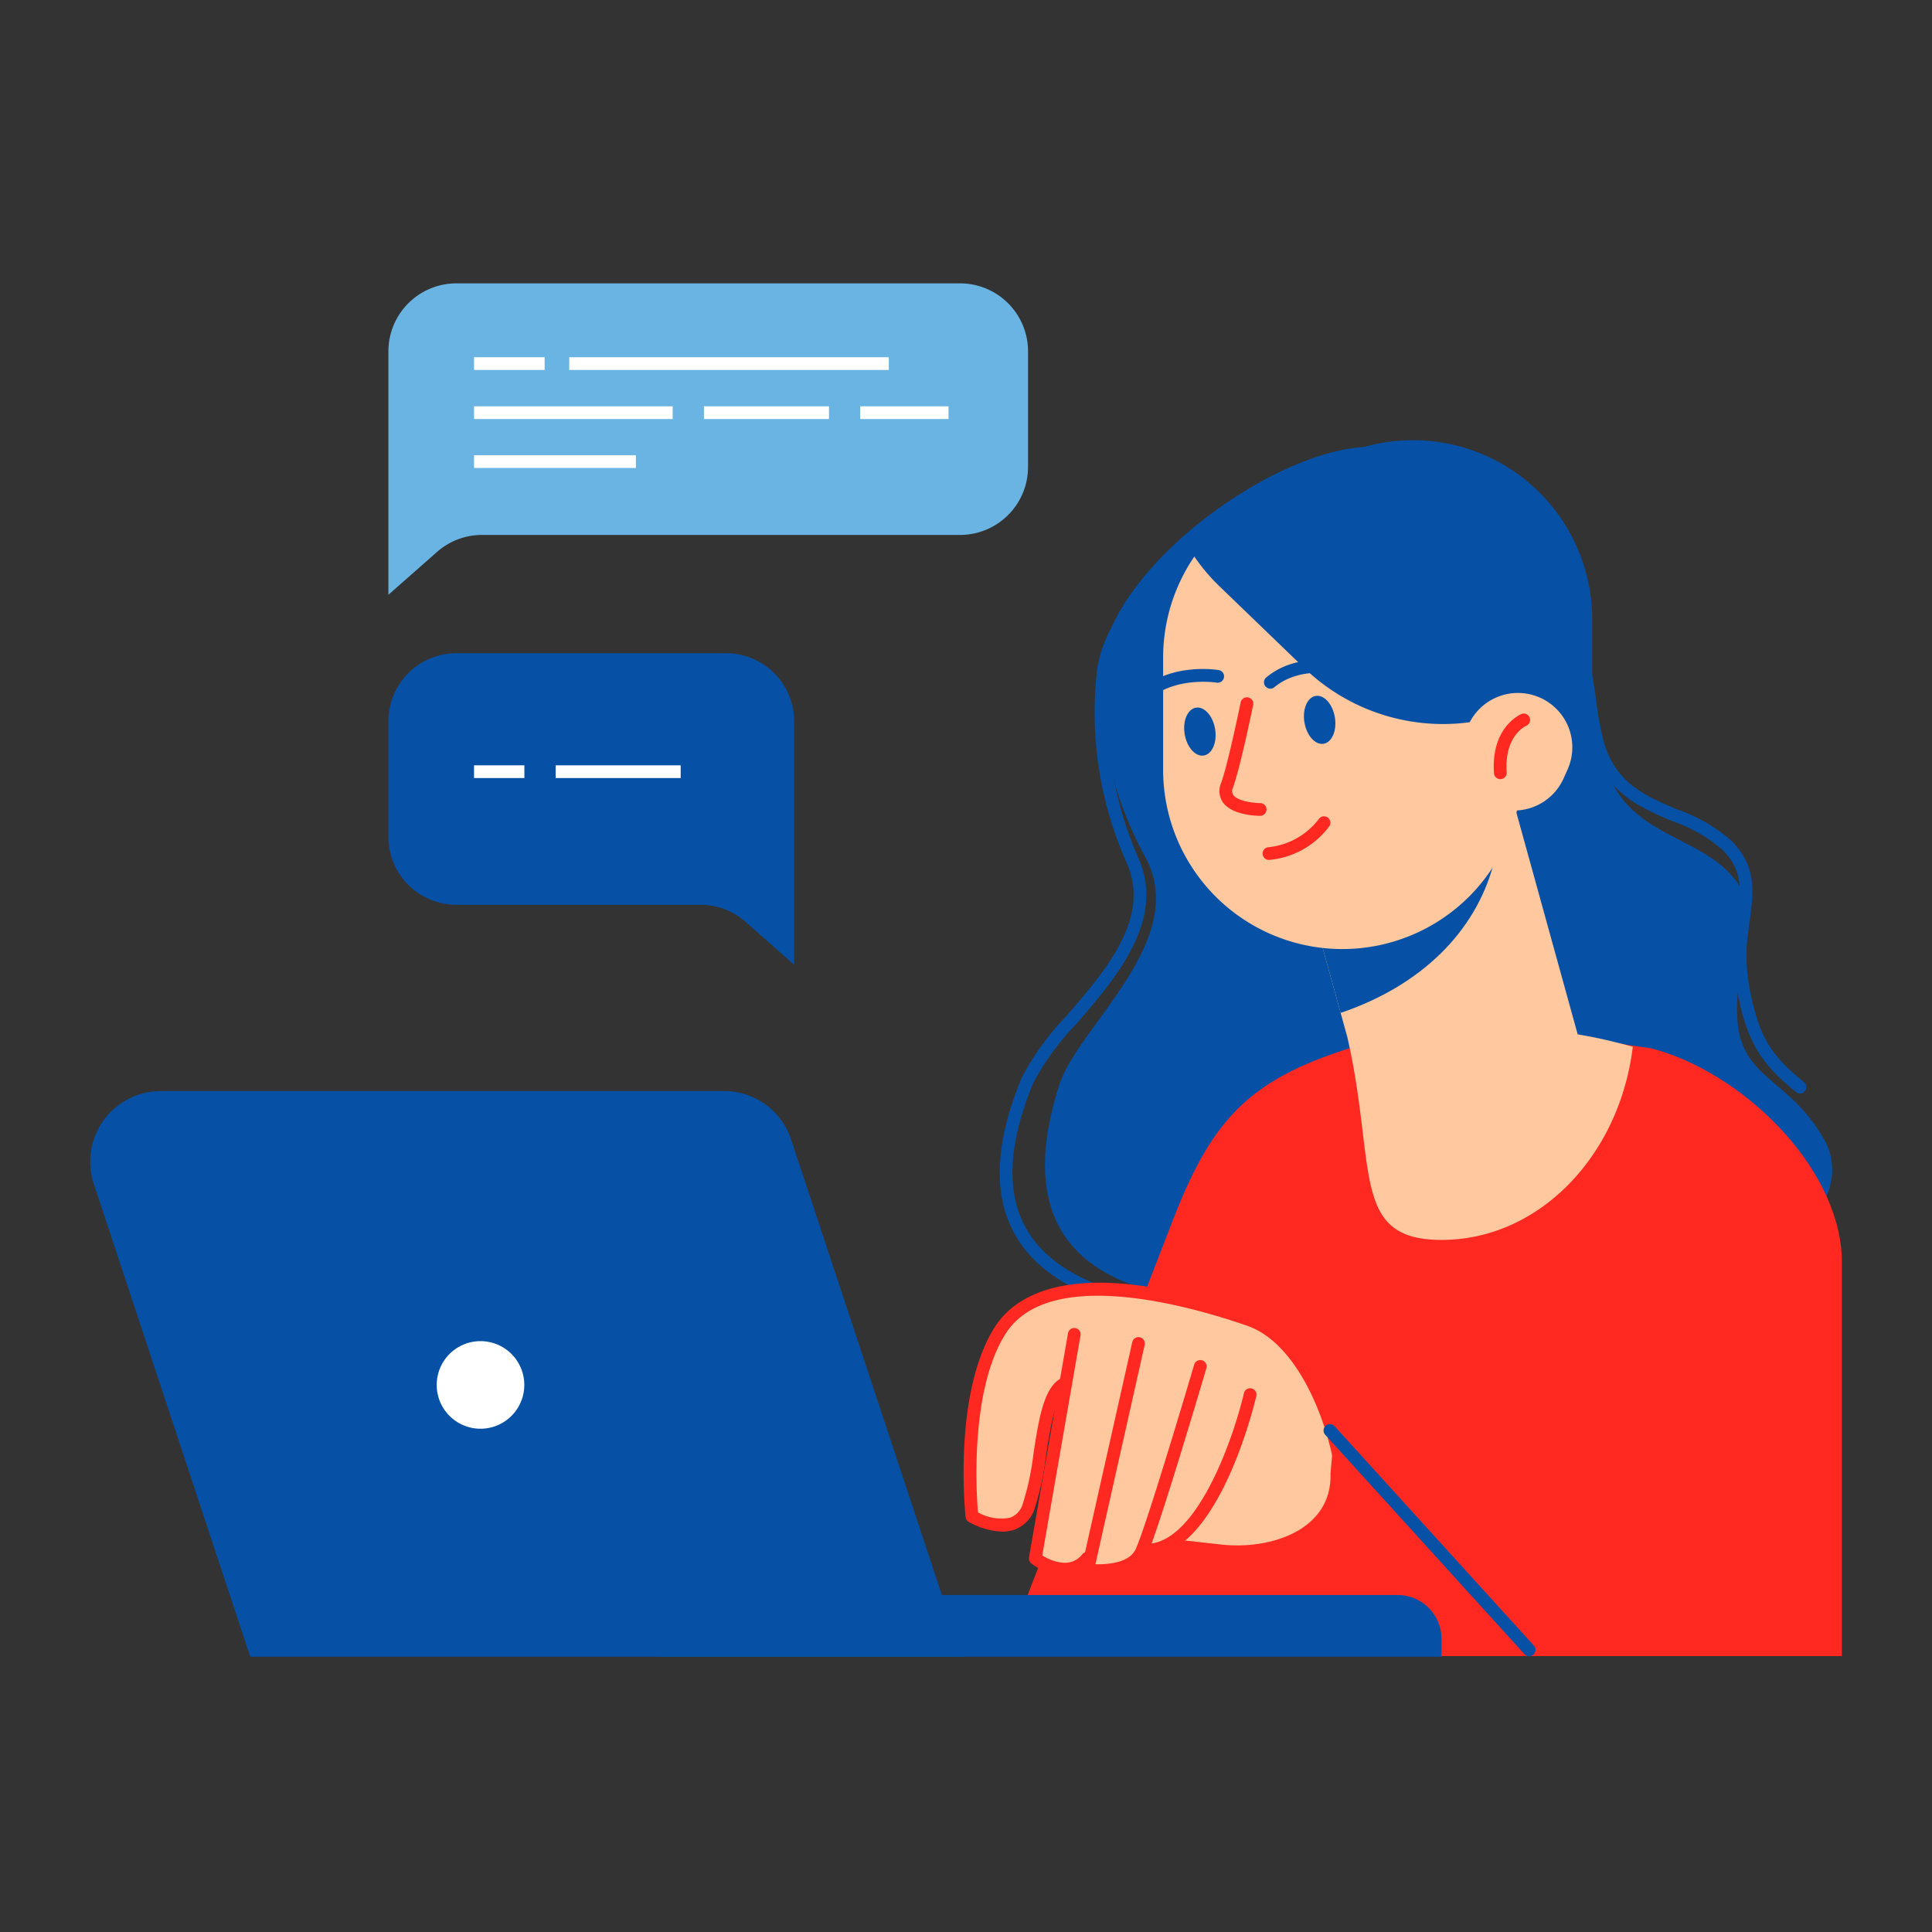 <svg xmlns="http://www.w3.org/2000/svg" xmlns:xlink="http://www.w3.org/1999/xlink" width="150" height="150" viewBox="0 0 150 150">
  <rect x="0" y="0" width="150" height="150" fill="#333333" stroke="none"/>
  <defs>
    <clipPath id="clip-path">
      <rect id="長方形_2664" data-name="長方形 2664" width="136" height="106.629" fill="none"/>
    </clipPath>
  </defs>
  <g id="グループ_5907" data-name="グループ 5907" transform="translate(-380 -2820)">
    <g id="グループ_5617" data-name="グループ 5617" transform="translate(387 2842)">
      <g id="グループ_5616" data-name="グループ 5616" clip-path="url(#clip-path)">
        <path id="パス_5237" data-name="パス 5237" d="M163.04,94.924c-8.987,0-15.044-1.829-18.022-5.446-2.638-3.206-2.749-7.753-.33-13.516a20.977,20.977,0,0,1,3.463-4.761c3.1-3.587,6.607-7.654,4.614-11.96a28.649,28.649,0,0,1-2.287-14.558c.3-3.582,3.4-7.666,8.483-11.179,4.726-3.263,10.077-5.225,13.953-5.153a.494.494,0,1,1-.021.988c-3.636-.084-8.877,1.875-13.371,4.979-4.772,3.295-7.786,7.211-8.063,10.475a28.2,28.2,0,0,0,2.2,14.035c2.261,4.883-1.634,9.394-4.763,13.019a20.515,20.515,0,0,0-3.3,4.5c-2.266,5.4-2.205,9.6.182,12.505,7.224,8.777,33.253,3.515,33.515,3.46a.494.494,0,0,1,.2.968,94.238,94.238,0,0,1-14.271,1.612c-.746.023-1.476.034-2.185.034" transform="translate(-72.334 -14.345)" fill="#0651a5"/>
        <path id="パス_5238" data-name="パス 5238" d="M157.8,56.911a28.447,28.447,0,0,1-3.444-14.042c0-7.557,12.707-17.211,20.515-17.7a13.915,13.915,0,0,1,17.684,13.4v4.261c.382,2.314.6,4.379.8,5.818.912,6.616,7.073,6.388,10.038,9.81s0,6.388.456,11.407c.4,4.414,4.154,4.419,6.76,9.166,1.834,3.264-.8,8.242-6.388,7.726-7.37,1.588-17.483,1.589-17.483,1.589S142.527,101.462,151.2,74.65c1.456-4.5,10.269-11.293,6.6-17.739" transform="translate(-75.938 -12.471)" fill="#0651a5"/>
        <path id="パス_5239" data-name="パス 5239" d="M232.466,76.459a.491.491,0,0,1-.313-.112c-2.672-2.186-3.912-3.85-4.679-8.5a15.652,15.652,0,0,1,.1-4.918c.3-2.186.517-3.765-1.159-5.416a11.812,11.812,0,0,0-3.824-2.185c-2.612-1.1-5.573-2.349-6.467-6.529-.087-.405-.179-.864-.281-1.366-.226-1.121-.506-2.515-.864-3.991a.493.493,0,0,1-.012-.081l-.285-3.973a12.339,12.339,0,0,0-4.344-8.558,12.719,12.719,0,0,0-9.228-3.016,12.927,12.927,0,0,0-3.4.714.494.494,0,1,1-.33-.931,13.9,13.9,0,0,1,3.66-.768,13.687,13.687,0,0,1,9.94,3.249,13.322,13.322,0,0,1,4.687,9.239l.282,3.932c.358,1.48.638,2.87.863,3.989.1.5.192.953.278,1.355.786,3.676,3.263,4.72,5.885,5.826a12.718,12.718,0,0,1,4.134,2.39c2.029,2,1.745,4.066,1.444,6.254a14.845,14.845,0,0,0-.109,4.622c.752,4.553,1.9,5.9,4.331,7.894a.494.494,0,0,1-.314.876" transform="translate(-99.71 -13.558)" fill="#0651a5"/>
        <path id="パス_5240" data-name="パス 5240" d="M143.832,165.137l13.022-33.612c3.162-8.16,6.212-11.065,14.532-13.571l9.184-1.693,13.449,1.968c6.866,1.8,14.435,8.96,14.76,16.184v30.993H143.832Z" transform="translate(-72.779 -58.828)" fill="#ff2921"/>
        <path id="パス_5241" data-name="パス 5241" d="M211.648,99.7,206.7,81.8l-16.67,4.607,3.735,13.513c2.3,10.115.211,15.739,7.313,15.739,7.565,0,13.818-6.518,14.85-14.992a40.265,40.265,0,0,0-4.281-.969" transform="translate(-96.157 -41.393)" fill="#ffc89e"/>
        <path id="パス_5242" data-name="パス 5242" d="M193.244,99.755l-3.212-11.622,10.589-2.926,4.48,3.04c-1.4,5.179-5.548,9.367-11.857,11.509" transform="translate(-96.157 -43.114)" fill="#0651a5"/>
        <path id="パス_5243" data-name="パス 5243" d="M182.552,67.192h0a13.917,13.917,0,0,0,13.917-13.917v-8.71a13.917,13.917,0,0,0-27.834,0v8.71a13.917,13.917,0,0,0,13.917,13.917" transform="translate(-85.33 -15.508)" fill="#ffc89e"/>
        <path id="パス_5244" data-name="パス 5244" d="M185.826,28.883h0a14.833,14.833,0,0,1,15.1,14.554v3a15.526,15.526,0,0,1-18.966-1.874l-6.681-6.441a14.669,14.669,0,0,1-2.128-2.582,15.224,15.224,0,0,1,12.678-6.657" transform="translate(-87.613 -14.615)" fill="#0651a5"/>
        <path id="パス_5245" data-name="パス 5245" d="M217.728,73.2h0a4.22,4.22,0,0,0,5.577-2.128l.28-.625A4.221,4.221,0,1,0,215.88,67l-.28.625a4.22,4.22,0,0,0,2.128,5.577" transform="translate(-108.907 -32.639)" fill="#ffc89e"/>
        <path id="パス_5246" data-name="パス 5246" d="M171.98,68.73c.169,1.026.836,1.77,1.488,1.662s1.044-1.027.875-2.052-.836-1.77-1.488-1.662-1.045,1.027-.875,2.052" transform="translate(-87.002 -33.734)" fill="#0651a5"/>
        <path id="パス_5247" data-name="パス 5247" d="M164.31,63.566a.494.494,0,0,1-.373-.818c2.362-2.725,6.407-2.083,6.577-2.055a.494.494,0,0,1-.163.975c-.037-.006-3.672-.576-5.668,1.727a.494.494,0,0,1-.373.17" transform="translate(-82.891 -30.668)" fill="#0651a5"/>
        <path id="パス_5248" data-name="パス 5248" d="M190.8,66.883c.169,1.026.836,1.77,1.488,1.662s1.044-1.027.875-2.052-.836-1.769-1.488-1.662-1.045,1.027-.875,2.052" transform="translate(-96.524 -32.8)" fill="#0651a5"/>
        <path id="パス_5249" data-name="パス 5249" d="M184.98,61.412a.494.494,0,0,1-.315-.875c2.78-2.3,6.662-1,6.826-.94a.494.494,0,0,1-.322.935c-.035-.012-3.526-1.173-5.874.767a.49.49,0,0,1-.314.114" transform="translate(-93.35 -29.945)" fill="#0651a5"/>
        <path id="パス_5250" data-name="パス 5250" d="M180.649,74.262c-.221,0-2.178-.03-2.894-1.052a1.556,1.556,0,0,1-.137-1.493c.533-1.466,1.511-6.214,1.52-6.262a.494.494,0,1,1,.968.2c-.041.2-1,4.867-1.56,6.4a.589.589,0,0,0,.017.588c.331.474,1.548.63,2.086.631a.494.494,0,0,1,0,.988" transform="translate(-89.812 -32.921)" fill="#ff2921"/>
        <path id="パス_5251" data-name="パス 5251" d="M184.76,87.15a.494.494,0,0,1-.031-.987,5.622,5.622,0,0,0,3.9-2.185.494.494,0,0,1,.812.564,6.529,6.529,0,0,1-4.653,2.607h-.031" transform="translate(-93.239 -42.386)" fill="#ff2921"/>
        <path id="パス_5252" data-name="パス 5252" d="M221.108,72.7a.493.493,0,0,1-.492-.459c-.25-3.564,2.03-4.557,2.128-4.6a.494.494,0,0,1,.384.91c-.078.034-1.724.8-1.526,3.618a.493.493,0,0,1-.458.527h-.035" transform="translate(-111.623 -34.206)" fill="#ff2921"/>
        <path id="パス_5253" data-name="パス 5253" d="M168.892,183.773l6.462-13.142,6.571,6.242-.164,1.862c.146,4.442-4.728,5.938-8.45,5.526Z" transform="translate(-85.46 -86.34)" fill="#ffc89e"/>
        <path id="パス_5254" data-name="パス 5254" d="M159.969,167.055l6.411,4.681s.012-8.881-6.307-11.329-16.6-4.247-19.342.832-2.19,14.436-2.19,14.436,3.644,2.143,4.333-.955c3.869-17.4,2.125-3.407,2.125-3.407l-1.555,7.557a9.542,9.542,0,0,0,4.6.622c2.162-.391,8.735.083,11.928-12.436" transform="translate(-70.079 -79.943)" fill="#ffc89e"/>
        <path id="パス_5255" data-name="パス 5255" d="M166.875,170.868c-.768-3.5-2.982-9.037-6.91-10.4-6.68-2.315-16.152-4.21-19.341.832s-2.19,14.436-2.19,14.436,3.333,1.974,4.391-.756.925-8.375,2.665-9.475Z" transform="translate(-69.973 -80.006)" fill="#ffc89e"/>
        <path id="パス_5256" data-name="パス 5256" d="M140.263,176.389a5.788,5.788,0,0,1-2.592-.757.493.493,0,0,1-.239-.373c-.042-.39-.982-9.624,2.264-14.752,1.537-2.431,6.172-5.8,19.92-1.034,3.89,1.347,6.326,6.638,7.23,10.759a.494.494,0,1,1-.965.212c-.85-3.872-3.085-8.824-6.589-10.038-4.528-1.569-15.421-4.65-18.762.629-2.77,4.379-2.267,12.328-2.139,13.861a3.647,3.647,0,0,0,2.5.41,1.615,1.615,0,0,0,.966-1.033,21.327,21.327,0,0,0,.847-3.967c.392-2.549.762-4.956,2.016-5.748a.494.494,0,1,1,.528.835c-.873.552-1.242,2.948-1.567,5.062a21.848,21.848,0,0,1-.9,4.174,2.576,2.576,0,0,1-1.566,1.61,2.884,2.884,0,0,1-.944.149" transform="translate(-69.461 -79.475)" fill="#ff2921"/>
        <path id="パス_5257" data-name="パス 5257" d="M151.567,165.211,148.543,182.6s2.525,1.865,4.025-.01Z" transform="translate(-75.163 -83.597)" fill="#ffc89e"/>
        <path id="パス_5258" data-name="パス 5258" d="M150.342,183.411a4.688,4.688,0,0,1-2.6-.92.5.5,0,0,1-.193-.482l3.024-17.387a.494.494,0,1,1,.973.169l-2.968,17.068c.6.365,2.14,1.111,3.1-.084a.494.494,0,0,1,.772.617,2.592,2.592,0,0,1-2.106,1.019" transform="translate(-74.657 -83.092)" fill="#ff2921"/>
        <path id="パス_5259" data-name="パス 5259" d="M160.714,166.634l-3.948,17.575s3.3.46,4.171-1.386,4.573-14.4,4.573-14.4Z" transform="translate(-79.324 -84.317)" fill="#ffc89e"/>
        <path id="パス_5260" data-name="パス 5260" d="M157.138,184.25a7.391,7.391,0,0,1-.947-.056.493.493,0,0,1-.414-.6l3.948-17.575a.494.494,0,1,1,.964.216l-3.823,17.022c1.012.035,2.635-.126,3.118-1.152.844-1.791,4.509-14.2,4.546-14.329a.494.494,0,1,1,.947.28c-.152.514-3.724,12.611-4.6,14.47-.7,1.48-2.582,1.722-3.739,1.722" transform="translate(-78.818 -83.812)" fill="#ff2921"/>
        <path id="パス_5261" data-name="パス 5261" d="M165.228,186.736q-.142,0-.286-.01a.494.494,0,0,1-.457-.529.5.5,0,0,1,.528-.457c4.087.3,7.013-8.334,7.791-11.685a.494.494,0,1,1,.962.224c-.12.517-2.958,12.457-8.539,12.457" transform="translate(-83.229 -87.878)" fill="#ff2921"/>
        <path id="パス_5262" data-name="パス 5262" d="M89.315,210.939h60.8v-1.386a3.409,3.409,0,0,0-3.409-3.409H89.315Z" transform="translate(-45.194 -104.309)" fill="#0651a5"/>
        <path id="パス_5263" data-name="パス 5263" d="M67.712,170.861H12.43L.282,134.143a5.481,5.481,0,0,1,5.2-7.2H49.222a5.481,5.481,0,0,1,5.2,3.76Z" transform="translate(0 -64.232)" fill="#0651a5"/>
        <path id="パス_5264" data-name="パス 5264" d="M61.253,169.141a3.893,3.893,0,1,1-3.894-3.894,3.894,3.894,0,0,1,3.894,3.894" transform="translate(-27.054 -83.615)" fill="#fff"/>
        <path id="パス_5265" data-name="パス 5265" d="M56.854,173.023a4.387,4.387,0,1,1,4.388-4.388,4.393,4.393,0,0,1-4.388,4.388m0-7.787a3.4,3.4,0,1,0,3.4,3.4,3.4,3.4,0,0,0-3.4-3.4" transform="translate(-26.548 -83.11)" fill="#0651a5"/>
        <path id="パス_5266" data-name="パス 5266" d="M209.806,197.309a.492.492,0,0,1-.366-.162L193.959,180.1a.494.494,0,0,1,.731-.664l15.482,17.045a.494.494,0,0,1-.366.826" transform="translate(-98.079 -90.714)" fill="#0651a5"/>
        <path id="パス_5267" data-name="パス 5267" d="M46.872,24.178V5.28A5.281,5.281,0,0,1,52.153,0h39.1a5.281,5.281,0,0,1,5.281,5.28v8.971a5.281,5.281,0,0,1-5.281,5.281H54.141a5.281,5.281,0,0,0-3.491,1.318Z" transform="translate(-23.717)" fill="#69b4e3"/>
        <path id="パス_5268" data-name="パス 5268" d="M78.373,82.313v-18.9a5.281,5.281,0,0,0-5.281-5.28H52.153a5.281,5.281,0,0,0-5.281,5.28v8.971a5.281,5.281,0,0,0,5.281,5.281H71.1A5.28,5.28,0,0,1,74.6,78.986Z" transform="translate(-23.717 -29.416)" fill="#0651a5"/>
        <rect id="長方形_2656" data-name="長方形 2656" width="5.481" height="0.988" transform="translate(29.804 5.735)" fill="#fff"/>
        <rect id="長方形_2657" data-name="長方形 2657" width="24.814" height="0.988" transform="translate(37.195 5.735)" fill="#fff"/>
        <rect id="長方形_2658" data-name="長方形 2658" width="15.424" height="0.988" transform="translate(29.804 9.546)" fill="#fff"/>
        <rect id="長方形_2659" data-name="長方形 2659" width="9.709" height="0.988" transform="translate(47.654 9.546)" fill="#fff"/>
        <rect id="長方形_2660" data-name="長方形 2660" width="3.909" height="0.988" transform="translate(29.804 37.419)" fill="#fff"/>
        <rect id="長方形_2661" data-name="長方形 2661" width="9.709" height="0.988" transform="translate(36.139 37.419)" fill="#fff"/>
        <rect id="長方形_2662" data-name="長方形 2662" width="6.852" height="0.988" transform="translate(59.79 9.546)" fill="#fff"/>
        <rect id="長方形_2663" data-name="長方形 2663" width="12.566" height="0.988" transform="translate(29.804 13.346)" fill="#fff"/>
      </g>
    </g>
    <rect id="長方形_2810" data-name="長方形 2810" width="150" height="150" transform="translate(380 2820)" fill="none" opacity="0.411"/>
  </g>
</svg>
